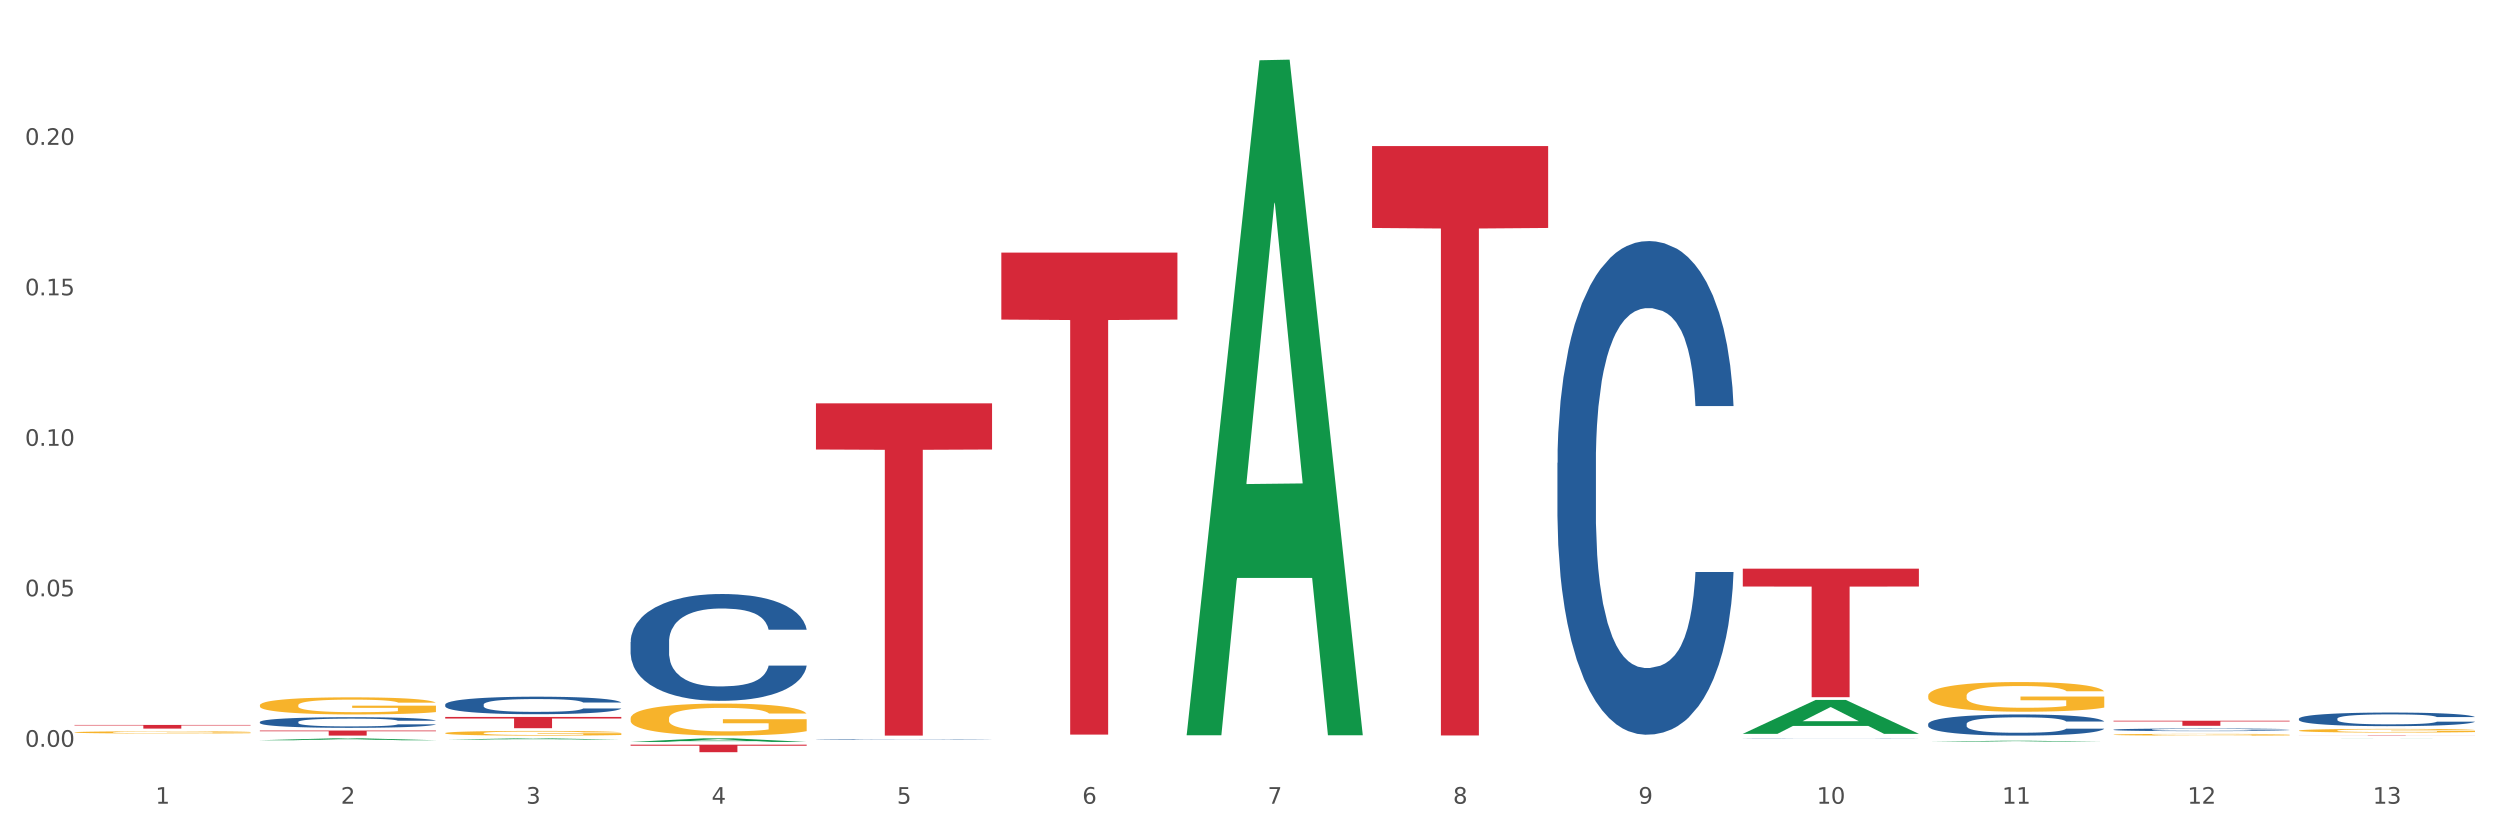 <?xml version="1.0" encoding="utf-8" standalone="no"?>
<!DOCTYPE svg PUBLIC "-//W3C//DTD SVG 1.1//EN"
  "http://www.w3.org/Graphics/SVG/1.1/DTD/svg11.dtd">
<svg xmlns:xlink="http://www.w3.org/1999/xlink" width="1080pt" height="360pt" viewBox="0 0 1080 360" xmlns="http://www.w3.org/2000/svg" version="1.1">
 <rect x="0" y="0" width="1080" height="360" fill="#333333" stroke="none"/>
 <defs>
  <style type="text/css">*{stroke-linejoin: round; stroke-linecap: butt}</style>
 </defs>
 <g id="figure_1">
  <g id="patch_1">
   <path d="M 0 360 
L 1080 360 
L 1080 0 
L 0 0 
z
" style="fill: #ffffff; stroke: #ffffff; stroke-linejoin: miter"/>
  </g>
  <g id="axes_1">
   <g id="matplotlib.axis_1">
    <g id="xtick_1">
     <g id="text_1">
      <!-- 1 -->
      <g style="fill: #4d4d4d" transform="translate(67.159 347.204) scale(0.096 -0.096)">
       <defs>
        <path id="DejaVuSans-31" d="M 794 531 
L 1825 531 
L 1825 4091 
L 703 3866 
L 703 4441 
L 1819 4666 
L 2450 4666 
L 2450 531 
L 3481 531 
L 3481 0 
L 794 0 
L 794 531 
z
" transform="scale(0.016)"/>
       </defs>
       <use xlink:href="#DejaVuSans-31"/>
      </g>
     </g>
    </g>
    <g id="xtick_2">
     <g id="text_2">
      <!-- 2 -->
      <g style="fill: #4d4d4d" transform="translate(147.238 347.204) scale(0.096 -0.096)">
       <defs>
        <path id="DejaVuSans-32" d="M 1228 531 
L 3431 531 
L 3431 0 
L 469 0 
L 469 531 
Q 828 903 1448 1529 
Q 2069 2156 2228 2338 
Q 2531 2678 2651 2914 
Q 2772 3150 2772 3378 
Q 2772 3750 2511 3984 
Q 2250 4219 1831 4219 
Q 1534 4219 1204 4116 
Q 875 4013 500 3803 
L 500 4441 
Q 881 4594 1212 4672 
Q 1544 4750 1819 4750 
Q 2544 4750 2975 4387 
Q 3406 4025 3406 3419 
Q 3406 3131 3298 2873 
Q 3191 2616 2906 2266 
Q 2828 2175 2409 1742 
Q 1991 1309 1228 531 
z
" transform="scale(0.016)"/>
       </defs>
       <use xlink:href="#DejaVuSans-32"/>
      </g>
     </g>
    </g>
    <g id="xtick_3">
     <g id="text_3">
      <!-- 3 -->
      <g style="fill: #4d4d4d" transform="translate(227.317 347.204) scale(0.096 -0.096)">
       <defs>
        <path id="DejaVuSans-33" d="M 2597 2516 
Q 3050 2419 3304 2112 
Q 3559 1806 3559 1356 
Q 3559 666 3084 287 
Q 2609 -91 1734 -91 
Q 1441 -91 1130 -33 
Q 819 25 488 141 
L 488 750 
Q 750 597 1062 519 
Q 1375 441 1716 441 
Q 2309 441 2620 675 
Q 2931 909 2931 1356 
Q 2931 1769 2642 2001 
Q 2353 2234 1838 2234 
L 1294 2234 
L 1294 2753 
L 1863 2753 
Q 2328 2753 2575 2939 
Q 2822 3125 2822 3475 
Q 2822 3834 2567 4026 
Q 2313 4219 1838 4219 
Q 1578 4219 1281 4162 
Q 984 4106 628 3988 
L 628 4550 
Q 988 4650 1302 4700 
Q 1616 4750 1894 4750 
Q 2613 4750 3031 4423 
Q 3450 4097 3450 3541 
Q 3450 3153 3228 2886 
Q 3006 2619 2597 2516 
z
" transform="scale(0.016)"/>
       </defs>
       <use xlink:href="#DejaVuSans-33"/>
      </g>
     </g>
    </g>
    <g id="xtick_4">
     <g id="text_4">
      <!-- 4 -->
      <g style="fill: #4d4d4d" transform="translate(307.396 347.204) scale(0.096 -0.096)">
       <defs>
        <path id="DejaVuSans-34" d="M 2419 4116 
L 825 1625 
L 2419 1625 
L 2419 4116 
z
M 2253 4666 
L 3047 4666 
L 3047 1625 
L 3713 1625 
L 3713 1100 
L 3047 1100 
L 3047 0 
L 2419 0 
L 2419 1100 
L 313 1100 
L 313 1709 
L 2253 4666 
z
" transform="scale(0.016)"/>
       </defs>
       <use xlink:href="#DejaVuSans-34"/>
      </g>
     </g>
    </g>
    <g id="xtick_5">
     <g id="text_5">
      <!-- 5 -->
      <g style="fill: #4d4d4d" transform="translate(387.475 347.204) scale(0.096 -0.096)">
       <defs>
        <path id="DejaVuSans-35" d="M 691 4666 
L 3169 4666 
L 3169 4134 
L 1269 4134 
L 1269 2991 
Q 1406 3038 1543 3061 
Q 1681 3084 1819 3084 
Q 2600 3084 3056 2656 
Q 3513 2228 3513 1497 
Q 3513 744 3044 326 
Q 2575 -91 1722 -91 
Q 1428 -91 1123 -41 
Q 819 9 494 109 
L 494 744 
Q 775 591 1075 516 
Q 1375 441 1709 441 
Q 2250 441 2565 725 
Q 2881 1009 2881 1497 
Q 2881 1984 2565 2268 
Q 2250 2553 1709 2553 
Q 1456 2553 1204 2497 
Q 953 2441 691 2322 
L 691 4666 
z
" transform="scale(0.016)"/>
       </defs>
       <use xlink:href="#DejaVuSans-35"/>
      </g>
     </g>
    </g>
    <g id="xtick_6">
     <g id="text_6">
      <!-- 6 -->
      <g style="fill: #4d4d4d" transform="translate(467.554 347.204) scale(0.096 -0.096)">
       <defs>
        <path id="DejaVuSans-36" d="M 2113 2584 
Q 1688 2584 1439 2293 
Q 1191 2003 1191 1497 
Q 1191 994 1439 701 
Q 1688 409 2113 409 
Q 2538 409 2786 701 
Q 3034 994 3034 1497 
Q 3034 2003 2786 2293 
Q 2538 2584 2113 2584 
z
M 3366 4563 
L 3366 3988 
Q 3128 4100 2886 4159 
Q 2644 4219 2406 4219 
Q 1781 4219 1451 3797 
Q 1122 3375 1075 2522 
Q 1259 2794 1537 2939 
Q 1816 3084 2150 3084 
Q 2853 3084 3261 2657 
Q 3669 2231 3669 1497 
Q 3669 778 3244 343 
Q 2819 -91 2113 -91 
Q 1303 -91 875 529 
Q 447 1150 447 2328 
Q 447 3434 972 4092 
Q 1497 4750 2381 4750 
Q 2619 4750 2861 4703 
Q 3103 4656 3366 4563 
z
" transform="scale(0.016)"/>
       </defs>
       <use xlink:href="#DejaVuSans-36"/>
      </g>
     </g>
    </g>
    <g id="xtick_7">
     <g id="text_7">
      <!-- 7 -->
      <g style="fill: #4d4d4d" transform="translate(547.634 347.204) scale(0.096 -0.096)">
       <defs>
        <path id="DejaVuSans-37" d="M 525 4666 
L 3525 4666 
L 3525 4397 
L 1831 0 
L 1172 0 
L 2766 4134 
L 525 4134 
L 525 4666 
z
" transform="scale(0.016)"/>
       </defs>
       <use xlink:href="#DejaVuSans-37"/>
      </g>
     </g>
    </g>
    <g id="xtick_8">
     <g id="text_8">
      <!-- 8 -->
      <g style="fill: #4d4d4d" transform="translate(627.713 347.204) scale(0.096 -0.096)">
       <defs>
        <path id="DejaVuSans-38" d="M 2034 2216 
Q 1584 2216 1326 1975 
Q 1069 1734 1069 1313 
Q 1069 891 1326 650 
Q 1584 409 2034 409 
Q 2484 409 2743 651 
Q 3003 894 3003 1313 
Q 3003 1734 2745 1975 
Q 2488 2216 2034 2216 
z
M 1403 2484 
Q 997 2584 770 2862 
Q 544 3141 544 3541 
Q 544 4100 942 4425 
Q 1341 4750 2034 4750 
Q 2731 4750 3128 4425 
Q 3525 4100 3525 3541 
Q 3525 3141 3298 2862 
Q 3072 2584 2669 2484 
Q 3125 2378 3379 2068 
Q 3634 1759 3634 1313 
Q 3634 634 3220 271 
Q 2806 -91 2034 -91 
Q 1263 -91 848 271 
Q 434 634 434 1313 
Q 434 1759 690 2068 
Q 947 2378 1403 2484 
z
M 1172 3481 
Q 1172 3119 1398 2916 
Q 1625 2713 2034 2713 
Q 2441 2713 2670 2916 
Q 2900 3119 2900 3481 
Q 2900 3844 2670 4047 
Q 2441 4250 2034 4250 
Q 1625 4250 1398 4047 
Q 1172 3844 1172 3481 
z
" transform="scale(0.016)"/>
       </defs>
       <use xlink:href="#DejaVuSans-38"/>
      </g>
     </g>
    </g>
    <g id="xtick_9">
     <g id="text_9">
      <!-- 9 -->
      <g style="fill: #4d4d4d" transform="translate(707.792 347.204) scale(0.096 -0.096)">
       <defs>
        <path id="DejaVuSans-39" d="M 703 97 
L 703 672 
Q 941 559 1184 500 
Q 1428 441 1663 441 
Q 2288 441 2617 861 
Q 2947 1281 2994 2138 
Q 2813 1869 2534 1725 
Q 2256 1581 1919 1581 
Q 1219 1581 811 2004 
Q 403 2428 403 3163 
Q 403 3881 828 4315 
Q 1253 4750 1959 4750 
Q 2769 4750 3195 4129 
Q 3622 3509 3622 2328 
Q 3622 1225 3098 567 
Q 2575 -91 1691 -91 
Q 1453 -91 1209 -44 
Q 966 3 703 97 
z
M 1959 2075 
Q 2384 2075 2632 2365 
Q 2881 2656 2881 3163 
Q 2881 3666 2632 3958 
Q 2384 4250 1959 4250 
Q 1534 4250 1286 3958 
Q 1038 3666 1038 3163 
Q 1038 2656 1286 2365 
Q 1534 2075 1959 2075 
z
" transform="scale(0.016)"/>
       </defs>
       <use xlink:href="#DejaVuSans-39"/>
      </g>
     </g>
    </g>
    <g id="xtick_10">
     <g id="text_10">
      <!-- 10 -->
      <g style="fill: #4d4d4d" transform="translate(784.817 347.204) scale(0.096 -0.096)">
       <defs>
        <path id="DejaVuSans-30" d="M 2034 4250 
Q 1547 4250 1301 3770 
Q 1056 3291 1056 2328 
Q 1056 1369 1301 889 
Q 1547 409 2034 409 
Q 2525 409 2770 889 
Q 3016 1369 3016 2328 
Q 3016 3291 2770 3770 
Q 2525 4250 2034 4250 
z
M 2034 4750 
Q 2819 4750 3233 4129 
Q 3647 3509 3647 2328 
Q 3647 1150 3233 529 
Q 2819 -91 2034 -91 
Q 1250 -91 836 529 
Q 422 1150 422 2328 
Q 422 3509 836 4129 
Q 1250 4750 2034 4750 
z
" transform="scale(0.016)"/>
       </defs>
       <use xlink:href="#DejaVuSans-31"/>
       <use xlink:href="#DejaVuSans-30" transform="translate(63.623 0)"/>
      </g>
     </g>
    </g>
    <g id="xtick_11">
     <g id="text_11">
      <!-- 11 -->
      <g style="fill: #4d4d4d" transform="translate(864.896 347.204) scale(0.096 -0.096)">
       <use xlink:href="#DejaVuSans-31"/>
       <use xlink:href="#DejaVuSans-31" transform="translate(63.623 0)"/>
      </g>
     </g>
    </g>
    <g id="xtick_12">
     <g id="text_12">
      <!-- 12 -->
      <g style="fill: #4d4d4d" transform="translate(944.975 347.204) scale(0.096 -0.096)">
       <use xlink:href="#DejaVuSans-31"/>
       <use xlink:href="#DejaVuSans-32" transform="translate(63.623 0)"/>
      </g>
     </g>
    </g>
    <g id="xtick_13">
     <g id="text_13">
      <!-- 13 -->
      <g style="fill: #4d4d4d" transform="translate(1025.054 347.204) scale(0.096 -0.096)">
       <use xlink:href="#DejaVuSans-31"/>
       <use xlink:href="#DejaVuSans-33" transform="translate(63.623 0)"/>
      </g>
     </g>
    </g>
    <g id="xtick_14"/>
    <g id="xtick_15"/>
    <g id="xtick_16"/>
    <g id="xtick_17"/>
    <g id="xtick_18"/>
    <g id="xtick_19"/>
    <g id="xtick_20"/>
    <g id="xtick_21"/>
    <g id="xtick_22"/>
    <g id="xtick_23"/>
    <g id="xtick_24"/>
    <g id="xtick_25"/>
   </g>
   <g id="matplotlib.axis_2">
    <g id="ytick_1">
     <g id="text_14">
      <!-- 0.00 -->
      <g style="fill: #4d4d4d" transform="translate(10.8 322.612) scale(0.096 -0.096)">
       <defs>
        <path id="DejaVuSans-2e" d="M 684 794 
L 1344 794 
L 1344 0 
L 684 0 
L 684 794 
z
" transform="scale(0.016)"/>
       </defs>
       <use xlink:href="#DejaVuSans-30"/>
       <use xlink:href="#DejaVuSans-2e" transform="translate(63.623 0)"/>
       <use xlink:href="#DejaVuSans-30" transform="translate(95.41 0)"/>
       <use xlink:href="#DejaVuSans-30" transform="translate(159.033 0)"/>
      </g>
     </g>
    </g>
    <g id="ytick_2">
     <g id="text_15">
      <!-- 0.05 -->
      <g style="fill: #4d4d4d" transform="translate(10.8 257.603) scale(0.096 -0.096)">
       <use xlink:href="#DejaVuSans-30"/>
       <use xlink:href="#DejaVuSans-2e" transform="translate(63.623 0)"/>
       <use xlink:href="#DejaVuSans-30" transform="translate(95.41 0)"/>
       <use xlink:href="#DejaVuSans-35" transform="translate(159.033 0)"/>
      </g>
     </g>
    </g>
    <g id="ytick_3">
     <g id="text_16">
      <!-- 0.10 -->
      <g style="fill: #4d4d4d" transform="translate(10.8 192.593) scale(0.096 -0.096)">
       <use xlink:href="#DejaVuSans-30"/>
       <use xlink:href="#DejaVuSans-2e" transform="translate(63.623 0)"/>
       <use xlink:href="#DejaVuSans-31" transform="translate(95.41 0)"/>
       <use xlink:href="#DejaVuSans-30" transform="translate(159.033 0)"/>
      </g>
     </g>
    </g>
    <g id="ytick_4">
     <g id="text_17">
      <!-- 0.15 -->
      <g style="fill: #4d4d4d" transform="translate(10.8 127.584) scale(0.096 -0.096)">
       <use xlink:href="#DejaVuSans-30"/>
       <use xlink:href="#DejaVuSans-2e" transform="translate(63.623 0)"/>
       <use xlink:href="#DejaVuSans-31" transform="translate(95.41 0)"/>
       <use xlink:href="#DejaVuSans-35" transform="translate(159.033 0)"/>
      </g>
     </g>
    </g>
    <g id="ytick_5">
     <g id="text_18">
      <!-- 0.20 -->
      <g style="fill: #4d4d4d" transform="translate(10.8 62.574) scale(0.096 -0.096)">
       <use xlink:href="#DejaVuSans-30"/>
       <use xlink:href="#DejaVuSans-2e" transform="translate(63.623 0)"/>
       <use xlink:href="#DejaVuSans-32" transform="translate(95.41 0)"/>
       <use xlink:href="#DejaVuSans-30" transform="translate(159.033 0)"/>
      </g>
     </g>
    </g>
    <g id="ytick_6"/>
    <g id="ytick_7"/>
    <g id="ytick_8"/>
    <g id="ytick_9"/>
    <g id="ytick_10"/>
   </g>
   <g id="PolyCollection_1">
    <path d="M 752.887 316.992 
L 752.966 316.979 
L 784.337 302.379 
L 797.356 302.365 
L 828.963 317.02 
L 813.904 317.02 
L 807.081 313.607 
L 774.69 313.607 
L 774.455 313.662 
L 767.867 317.02 
L 752.887 317.02 
L 752.887 316.992 
L 778.769 311.571 
L 803.003 311.557 
L 791.003 305.489 
L 790.847 305.461 
L 790.69 305.503 
L 778.69 311.557 
L 778.769 311.571 
L 752.887 316.992 
z
" clip-path="url(#p49525343bc)" style="fill: #109648"/>
    <path d="M 832.967 320.439 
L 833.045 320.438 
L 864.416 320.006 
L 877.435 320.005 
L 909.042 320.44 
L 893.984 320.44 
L 887.16 320.338 
L 854.769 320.338 
L 854.534 320.34 
L 847.946 320.44 
L 832.967 320.44 
L 832.967 320.439 
L 858.848 320.278 
L 883.082 320.278 
L 871.083 320.098 
L 870.926 320.097 
L 870.769 320.098 
L 858.769 320.278 
L 858.848 320.278 
L 832.967 320.439 
z
" clip-path="url(#p49525343bc)" style="fill: #109648"/>
    <path d="M 993.125 318.988 
L 993.203 318.988 
L 1024.574 318.965 
L 1037.594 318.965 
L 1069.2 318.988 
L 1054.142 318.988 
L 1047.319 318.982 
L 1014.928 318.982 
L 1014.693 318.982 
L 1008.105 318.988 
L 993.125 318.988 
L 993.125 318.988 
L 1019.006 318.979 
L 1043.24 318.979 
L 1031.241 318.97 
L 1031.084 318.97 
L 1030.927 318.97 
L 1018.928 318.979 
L 1019.006 318.979 
L 993.125 318.988 
z
" clip-path="url(#p49525343bc)" style="fill: #109648"/>
    <path d="M 112.254 304.668 
L 112.344 304.661 
L 112.344 304.417 
L 112.524 304.208 
L 113.422 303.701 
L 114.769 303.281 
L 115.757 303.058 
L 116.745 302.876 
L 117.913 302.693 
L 119.35 302.504 
L 121.954 302.226 
L 123.571 302.084 
L 125.547 301.936 
L 129.14 301.719 
L 131.744 301.597 
L 134.439 301.496 
L 138.84 301.374 
L 141.714 301.32 
L 144.768 301.28 
L 148.45 301.253 
L 151.235 301.246 
L 157.342 301.266 
L 162.552 301.327 
L 165.067 301.374 
L 168.3 301.455 
L 170.007 301.51 
L 172.791 301.618 
L 175.665 301.76 
L 177.641 301.881 
L 180.605 302.111 
L 182.85 302.341 
L 184.916 302.625 
L 185.994 302.821 
L 186.802 303.004 
L 187.521 303.214 
L 188.24 303.545 
L 172.072 303.545 
L 171.444 303.308 
L 170.456 303.085 
L 169.019 302.869 
L 167.761 302.734 
L 165.606 302.565 
L 163.63 302.456 
L 161.564 302.375 
L 159.049 302.308 
L 157.073 302.274 
L 154.289 302.247 
L 148.81 302.253 
L 145.127 302.308 
L 142.612 302.375 
L 140.996 302.436 
L 139.559 302.504 
L 137.942 302.598 
L 136.056 302.74 
L 134.708 302.869 
L 133.361 303.031 
L 132.283 303.193 
L 131.295 303.383 
L 130.487 303.586 
L 129.858 303.795 
L 129.319 304.052 
L 128.87 304.478 
L 128.87 305.405 
L 129.05 305.614 
L 129.499 305.892 
L 130.038 306.101 
L 130.936 306.352 
L 131.744 306.521 
L 133.271 306.764 
L 134.978 306.967 
L 136.325 307.095 
L 137.672 307.204 
L 140.008 307.352 
L 142.612 307.474 
L 144.858 307.549 
L 147.912 307.616 
L 149.977 307.643 
L 151.774 307.657 
L 156.175 307.657 
L 159.318 307.636 
L 162.821 307.589 
L 165.516 307.528 
L 167.761 307.454 
L 170.276 307.332 
L 171.893 307.217 
L 171.893 305.804 
L 152.133 305.797 
L 152.133 304.857 
L 188.329 304.857 
L 188.329 307.616 
L 186.802 307.758 
L 185.096 307.887 
L 183.3 308.002 
L 180.605 308.144 
L 177.372 308.279 
L 174.497 308.374 
L 171.444 308.455 
L 167.851 308.529 
L 163.181 308.597 
L 160.306 308.624 
L 156.714 308.644 
L 152.492 308.651 
L 148.81 308.637 
L 145.217 308.604 
L 141.445 308.543 
L 137.762 308.455 
L 134.978 308.367 
L 132.194 308.259 
L 129.23 308.117 
L 126.894 307.981 
L 125.098 307.86 
L 123.122 307.704 
L 120.966 307.501 
L 119.35 307.319 
L 117.913 307.129 
L 116.386 306.886 
L 115.308 306.676 
L 114.23 306.412 
L 113.601 306.216 
L 112.883 305.912 
L 112.344 305.486 
L 112.254 304.668 
z
" clip-path="url(#p49525343bc)" style="fill: #f7b32b"/>
    <path d="M 192.333 316.7 
L 192.423 316.698 
L 192.423 316.631 
L 192.603 316.574 
L 193.501 316.435 
L 194.848 316.32 
L 195.836 316.259 
L 196.824 316.209 
L 197.992 316.159 
L 199.429 316.107 
L 202.034 316.031 
L 203.65 315.992 
L 205.626 315.951 
L 209.219 315.892 
L 211.824 315.858 
L 214.518 315.83 
L 218.919 315.797 
L 221.793 315.782 
L 224.847 315.771 
L 228.53 315.764 
L 231.314 315.762 
L 237.422 315.767 
L 242.631 315.784 
L 245.146 315.797 
L 248.379 315.819 
L 250.086 315.834 
L 252.87 315.864 
L 255.744 315.903 
L 257.72 315.936 
L 260.684 315.999 
L 262.93 316.062 
L 264.995 316.14 
L 266.073 316.194 
L 266.882 316.244 
L 267.6 316.301 
L 268.319 316.392 
L 252.152 316.392 
L 251.523 316.327 
L 250.535 316.266 
L 249.098 316.207 
L 247.84 316.17 
L 245.685 316.123 
L 243.709 316.094 
L 241.643 316.071 
L 239.128 316.053 
L 237.152 316.044 
L 234.368 316.036 
L 228.889 316.038 
L 225.206 316.053 
L 222.692 316.071 
L 221.075 316.088 
L 219.638 316.107 
L 218.021 316.133 
L 216.135 316.172 
L 214.788 316.207 
L 213.44 316.251 
L 212.363 316.296 
L 211.375 316.348 
L 210.566 316.403 
L 209.937 316.461 
L 209.399 316.531 
L 208.949 316.648 
L 208.949 316.902 
L 209.129 316.96 
L 209.578 317.036 
L 210.117 317.093 
L 211.015 317.162 
L 211.824 317.208 
L 213.351 317.275 
L 215.057 317.33 
L 216.404 317.366 
L 217.752 317.395 
L 220.087 317.436 
L 222.692 317.469 
L 224.937 317.49 
L 227.991 317.508 
L 230.057 317.516 
L 231.853 317.52 
L 236.254 317.52 
L 239.398 317.514 
L 242.9 317.501 
L 245.595 317.484 
L 247.84 317.464 
L 250.355 317.431 
L 251.972 317.399 
L 251.972 317.011 
L 232.212 317.01 
L 232.212 316.752 
L 268.408 316.752 
L 268.408 317.508 
L 266.882 317.547 
L 265.175 317.583 
L 263.379 317.614 
L 260.684 317.653 
L 257.451 317.69 
L 254.577 317.716 
L 251.523 317.738 
L 247.93 317.759 
L 243.26 317.777 
L 240.386 317.785 
L 236.793 317.79 
L 232.571 317.792 
L 228.889 317.788 
L 225.296 317.779 
L 221.524 317.762 
L 217.841 317.738 
L 215.057 317.714 
L 212.273 317.685 
L 209.309 317.646 
L 206.974 317.609 
L 205.177 317.575 
L 203.201 317.532 
L 201.046 317.477 
L 199.429 317.427 
L 197.992 317.375 
L 196.465 317.308 
L 195.387 317.251 
L 194.309 317.178 
L 193.681 317.125 
L 192.962 317.041 
L 192.423 316.924 
L 192.333 316.7 
z
" clip-path="url(#p49525343bc)" style="fill: #f7b32b"/>
    <path d="M 32.175 313.177 
L 108.25 313.177 
L 108.25 313.396 
L 78.325 313.397 
L 78.325 314.748 
L 61.92 314.748 
L 61.92 313.397 
L 32.175 313.396 
L 32.175 313.179 
L 32.175 313.177 
z
" clip-path="url(#p49525343bc)" style="fill: #d62839"/>
    <path d="M 192.333 309.721 
L 268.408 309.721 
L 268.408 310.398 
L 238.483 310.402 
L 238.483 314.589 
L 222.078 314.589 
L 222.078 310.402 
L 192.333 310.398 
L 192.333 309.726 
L 192.333 309.721 
z
" clip-path="url(#p49525343bc)" style="fill: #d62839"/>
    <path d="M 993.125 317.639 
L 1069.2 317.639 
L 1069.2 317.66 
L 1039.275 317.661 
L 1039.275 317.792 
L 1022.87 317.792 
L 1022.87 317.661 
L 993.125 317.66 
L 993.125 317.639 
L 993.125 317.639 
z
" clip-path="url(#p49525343bc)" style="fill: #d62839"/>
    <path d="M 913.046 311.361 
L 989.121 311.361 
L 989.121 311.663 
L 959.196 311.665 
L 959.196 313.538 
L 942.791 313.538 
L 942.791 311.665 
L 913.046 311.663 
L 913.046 311.363 
L 913.046 311.361 
z
" clip-path="url(#p49525343bc)" style="fill: #d62839"/>
    <path d="M 592.729 63.088 
L 668.804 63.088 
L 668.804 98.475 
L 638.879 98.714 
L 638.879 317.73 
L 622.474 317.73 
L 622.474 98.714 
L 592.729 98.475 
L 592.729 63.327 
L 592.729 63.088 
z
" clip-path="url(#p49525343bc)" style="fill: #d62839"/>
    <path d="M 432.571 109.127 
L 508.646 109.127 
L 508.646 138.061 
L 478.721 138.257 
L 478.721 317.336 
L 462.316 317.336 
L 462.316 138.257 
L 432.571 138.061 
L 432.571 109.323 
L 432.571 109.127 
z
" clip-path="url(#p49525343bc)" style="fill: #d62839"/>
    <path d="M 352.492 174.236 
L 428.567 174.236 
L 428.567 194.186 
L 398.641 194.32 
L 398.641 317.792 
L 382.237 317.792 
L 382.237 194.32 
L 352.492 194.186 
L 352.492 174.371 
L 352.492 174.236 
z
" clip-path="url(#p49525343bc)" style="fill: #d62839"/>
    <path d="M 752.887 245.655 
L 828.963 245.655 
L 828.963 253.373 
L 799.037 253.425 
L 799.037 301.192 
L 782.632 301.192 
L 782.632 253.425 
L 752.887 253.373 
L 752.887 245.707 
L 752.887 245.655 
z
" clip-path="url(#p49525343bc)" style="fill: #d62839"/>
    <path d="M 272.412 321.694 
L 348.488 321.694 
L 348.488 322.146 
L 318.562 322.149 
L 318.562 324.95 
L 302.157 324.95 
L 302.157 322.149 
L 272.412 322.146 
L 272.412 321.697 
L 272.412 321.694 
z
" clip-path="url(#p49525343bc)" style="fill: #d62839"/>
    <path d="M 112.254 315.599 
L 188.329 315.599 
L 188.329 315.904 
L 158.404 315.906 
L 158.404 317.792 
L 141.999 317.792 
L 141.999 315.906 
L 112.254 315.904 
L 112.254 315.601 
L 112.254 315.599 
z
" clip-path="url(#p49525343bc)" style="fill: #d62839"/>
    <path d="M 112.254 311.892 
L 112.344 311.888 
L 112.344 311.77 
L 112.614 311.61 
L 113.603 311.316 
L 114.862 311.093 
L 117.02 310.832 
L 118.189 310.723 
L 119.718 310.601 
L 122.865 310.404 
L 126.462 310.236 
L 128.98 310.143 
L 130.868 310.084 
L 135.095 309.979 
L 137.523 309.933 
L 140.04 309.895 
L 142.199 309.87 
L 145.796 309.84 
L 148.673 309.828 
L 152 309.824 
L 154.788 309.828 
L 158.475 309.845 
L 163.87 309.895 
L 165.938 309.925 
L 168.726 309.975 
L 171.604 310.042 
L 173.942 310.11 
L 176.639 310.206 
L 179.427 310.332 
L 182.125 310.492 
L 184.013 310.639 
L 185.542 310.795 
L 186.891 310.984 
L 187.88 311.19 
L 188.329 311.362 
L 171.873 311.362 
L 171.424 311.207 
L 170.525 311.038 
L 169.625 310.925 
L 168.636 310.832 
L 167.107 310.727 
L 165.759 310.66 
L 163.51 310.58 
L 161.442 310.53 
L 159.734 310.5 
L 157.665 310.475 
L 153.259 310.45 
L 150.112 310.45 
L 148.134 310.458 
L 145.706 310.479 
L 143.637 310.509 
L 141.209 310.559 
L 139.321 310.614 
L 137.433 310.685 
L 136.354 310.736 
L 134.735 310.828 
L 133.656 310.904 
L 132.217 311.034 
L 131.408 311.127 
L 129.969 311.366 
L 129.34 311.543 
L 129.07 311.665 
L 128.89 311.799 
L 128.89 312.455 
L 129.43 312.749 
L 129.879 312.875 
L 130.599 313.018 
L 131.947 313.203 
L 133.926 313.384 
L 135.994 313.514 
L 137.702 313.594 
L 139.321 313.653 
L 140.94 313.699 
L 142.918 313.741 
L 144.537 313.766 
L 146.965 313.792 
L 149.842 313.804 
L 152.09 313.804 
L 156.676 313.783 
L 158.745 313.762 
L 160.723 313.733 
L 162.881 313.687 
L 164.59 313.636 
L 165.579 313.598 
L 167.197 313.518 
L 168.456 313.434 
L 169.535 313.338 
L 170.255 313.254 
L 171.064 313.128 
L 171.694 312.985 
L 171.873 312.909 
L 188.329 312.909 
L 187.97 313.06 
L 187.34 313.207 
L 186.081 313.405 
L 185.092 313.518 
L 183.563 313.657 
L 181.945 313.775 
L 179.697 313.905 
L 177.628 314.002 
L 175.47 314.086 
L 173.132 314.162 
L 168.906 314.267 
L 167.377 314.296 
L 164.14 314.346 
L 161.622 314.376 
L 157.935 314.405 
L 154.158 314.422 
L 150.202 314.426 
L 146.695 314.418 
L 142.828 314.393 
L 140.4 314.368 
L 137.702 314.33 
L 134.555 314.271 
L 131.588 314.199 
L 128.8 314.115 
L 126.192 314.019 
L 123.764 313.909 
L 120.617 313.729 
L 118.279 313.552 
L 116.57 313.388 
L 115.401 313.249 
L 114.232 313.073 
L 113.603 312.951 
L 112.614 312.657 
L 112.254 312.384 
L 112.254 311.892 
z
" clip-path="url(#p49525343bc)" style="fill: #255c99"/>
    <path d="M 832.967 312.753 
L 833.056 312.745 
L 833.056 312.511 
L 833.326 312.193 
L 834.315 311.609 
L 835.574 311.166 
L 837.732 310.648 
L 838.901 310.43 
L 840.43 310.188 
L 843.577 309.795 
L 847.174 309.461 
L 849.692 309.277 
L 851.581 309.16 
L 855.807 308.951 
L 858.235 308.859 
L 860.753 308.784 
L 862.911 308.734 
L 866.508 308.676 
L 869.385 308.651 
L 872.713 308.642 
L 875.5 308.651 
L 879.187 308.684 
L 884.583 308.784 
L 886.651 308.843 
L 889.438 308.943 
L 892.316 309.077 
L 894.654 309.21 
L 897.352 309.403 
L 900.139 309.653 
L 902.837 309.971 
L 904.725 310.263 
L 906.254 310.572 
L 907.603 310.948 
L 908.592 311.358 
L 909.042 311.7 
L 892.586 311.7 
L 892.136 311.391 
L 891.237 311.057 
L 890.338 310.831 
L 889.348 310.648 
L 887.82 310.439 
L 886.471 310.305 
L 884.223 310.146 
L 882.155 310.046 
L 880.446 309.987 
L 878.378 309.937 
L 873.972 309.887 
L 870.824 309.887 
L 868.846 309.904 
L 866.418 309.946 
L 864.35 310.004 
L 861.922 310.104 
L 860.033 310.213 
L 858.145 310.355 
L 857.066 310.455 
L 855.447 310.639 
L 854.368 310.79 
L 852.929 311.049 
L 852.12 311.233 
L 850.681 311.709 
L 850.052 312.06 
L 849.782 312.302 
L 849.602 312.57 
L 849.602 313.873 
L 850.142 314.458 
L 850.591 314.709 
L 851.311 314.993 
L 852.66 315.36 
L 854.638 315.72 
L 856.706 315.979 
L 858.415 316.138 
L 860.033 316.255 
L 861.652 316.346 
L 863.63 316.43 
L 865.249 316.48 
L 867.677 316.53 
L 870.554 316.555 
L 872.803 316.555 
L 877.389 316.514 
L 879.457 316.472 
L 881.435 316.413 
L 883.593 316.321 
L 885.302 316.221 
L 886.291 316.146 
L 887.91 315.987 
L 889.169 315.82 
L 890.248 315.628 
L 890.967 315.461 
L 891.776 315.21 
L 892.406 314.926 
L 892.586 314.776 
L 909.042 314.776 
L 908.682 315.076 
L 908.053 315.369 
L 906.794 315.762 
L 905.804 315.987 
L 904.276 316.263 
L 902.657 316.497 
L 900.409 316.756 
L 898.341 316.948 
L 896.183 317.115 
L 893.845 317.266 
L 889.618 317.475 
L 888.09 317.533 
L 884.852 317.633 
L 882.334 317.692 
L 878.648 317.75 
L 874.871 317.784 
L 870.914 317.792 
L 867.407 317.775 
L 863.54 317.725 
L 861.113 317.675 
L 858.415 317.6 
L 855.268 317.483 
L 852.3 317.341 
L 849.512 317.174 
L 846.905 316.982 
L 844.477 316.764 
L 841.329 316.405 
L 838.991 316.054 
L 837.283 315.728 
L 836.114 315.452 
L 834.945 315.101 
L 834.315 314.859 
L 833.326 314.274 
L 832.967 313.731 
L 832.967 312.753 
z
" clip-path="url(#p49525343bc)" style="fill: #255c99"/>
    <path d="M 913.046 315.225 
L 913.136 315.223 
L 913.136 315.194 
L 913.405 315.155 
L 914.395 315.081 
L 915.653 315.026 
L 917.812 314.961 
L 918.981 314.934 
L 920.509 314.904 
L 923.657 314.855 
L 927.254 314.813 
L 929.771 314.79 
L 931.66 314.776 
L 935.886 314.749 
L 938.314 314.738 
L 940.832 314.729 
L 942.99 314.722 
L 946.587 314.715 
L 949.465 314.712 
L 952.792 314.711 
L 955.579 314.712 
L 959.266 314.716 
L 964.662 314.729 
L 966.73 314.736 
L 969.518 314.748 
L 972.395 314.765 
L 974.733 314.782 
L 977.431 314.806 
L 980.218 314.837 
L 982.916 314.877 
L 984.805 314.913 
L 986.333 314.952 
L 987.682 314.999 
L 988.671 315.05 
L 989.121 315.093 
L 972.665 315.093 
L 972.215 315.054 
L 971.316 315.013 
L 970.417 314.984 
L 969.428 314.961 
L 967.899 314.935 
L 966.55 314.919 
L 964.302 314.899 
L 962.234 314.886 
L 960.525 314.879 
L 958.457 314.873 
L 954.051 314.866 
L 950.903 314.866 
L 948.925 314.869 
L 946.497 314.874 
L 944.429 314.881 
L 942.001 314.894 
L 940.113 314.907 
L 938.224 314.925 
L 937.145 314.937 
L 935.527 314.96 
L 934.447 314.979 
L 933.009 315.012 
L 932.199 315.035 
L 930.761 315.094 
L 930.131 315.138 
L 929.861 315.168 
L 929.681 315.202 
L 929.681 315.364 
L 930.221 315.438 
L 930.671 315.469 
L 931.39 315.504 
L 932.739 315.55 
L 934.717 315.595 
L 936.785 315.628 
L 938.494 315.647 
L 940.113 315.662 
L 941.731 315.673 
L 943.71 315.684 
L 945.328 315.69 
L 947.756 315.696 
L 950.634 315.7 
L 952.882 315.7 
L 957.468 315.694 
L 959.536 315.689 
L 961.514 315.682 
L 963.673 315.67 
L 965.381 315.658 
L 966.37 315.648 
L 967.989 315.629 
L 969.248 315.608 
L 970.327 315.584 
L 971.046 315.563 
L 971.856 315.531 
L 972.485 315.496 
L 972.665 315.477 
L 989.121 315.477 
L 988.761 315.515 
L 988.132 315.551 
L 986.873 315.6 
L 985.884 315.629 
L 984.355 315.663 
L 982.736 315.692 
L 980.488 315.725 
L 978.42 315.749 
L 976.262 315.769 
L 973.924 315.788 
L 969.697 315.814 
L 968.169 315.822 
L 964.931 315.834 
L 962.414 315.842 
L 958.727 315.849 
L 954.95 315.853 
L 950.993 315.854 
L 947.486 315.852 
L 943.62 315.846 
L 941.192 315.839 
L 938.494 315.83 
L 935.347 315.815 
L 932.379 315.798 
L 929.592 315.777 
L 926.984 315.753 
L 924.556 315.726 
L 921.409 315.681 
L 919.071 315.637 
L 917.362 315.596 
L 916.193 315.562 
L 915.024 315.518 
L 914.395 315.488 
L 913.405 315.415 
L 913.046 315.347 
L 913.046 315.225 
z
" clip-path="url(#p49525343bc)" style="fill: #255c99"/>
    <path d="M 672.808 199.961 
L 672.898 199.766 
L 672.898 194.313 
L 673.168 186.912 
L 674.157 173.278 
L 675.416 162.955 
L 677.574 150.879 
L 678.743 145.815 
L 680.272 140.167 
L 683.419 131.013 
L 687.016 123.222 
L 689.534 118.937 
L 691.422 116.21 
L 695.649 111.341 
L 698.077 109.198 
L 700.595 107.445 
L 702.753 106.277 
L 706.35 104.913 
L 709.227 104.329 
L 712.554 104.134 
L 715.342 104.329 
L 719.029 105.108 
L 724.424 107.445 
L 726.492 108.809 
L 729.28 111.146 
L 732.158 114.262 
L 734.496 117.379 
L 737.193 121.858 
L 739.981 127.701 
L 742.679 135.103 
L 744.567 141.92 
L 746.096 149.126 
L 747.445 157.891 
L 748.434 167.435 
L 748.883 175.42 
L 732.427 175.42 
L 731.978 168.214 
L 731.079 160.423 
L 730.179 155.164 
L 729.19 150.879 
L 727.661 146.01 
L 726.313 142.894 
L 724.065 139.193 
L 721.996 136.856 
L 720.288 135.492 
L 718.22 134.324 
L 713.813 133.155 
L 710.666 133.155 
L 708.688 133.545 
L 706.26 134.518 
L 704.191 135.882 
L 701.764 138.219 
L 699.875 140.751 
L 697.987 144.062 
L 696.908 146.399 
L 695.289 150.684 
L 694.21 154.19 
L 692.771 160.228 
L 691.962 164.513 
L 690.523 175.615 
L 689.894 183.795 
L 689.624 189.444 
L 689.444 195.676 
L 689.444 226.06 
L 689.984 239.694 
L 690.433 245.537 
L 691.153 252.159 
L 692.501 260.729 
L 694.48 269.104 
L 696.548 275.142 
L 698.257 278.843 
L 699.875 281.57 
L 701.494 283.712 
L 703.472 285.66 
L 705.091 286.828 
L 707.519 287.997 
L 710.396 288.581 
L 712.644 288.581 
L 717.23 287.608 
L 719.299 286.634 
L 721.277 285.27 
L 723.435 283.128 
L 725.144 280.791 
L 726.133 279.038 
L 727.751 275.337 
L 729.01 271.442 
L 730.089 266.962 
L 730.809 263.067 
L 731.618 257.223 
L 732.248 250.601 
L 732.427 247.095 
L 748.883 247.095 
L 748.524 254.107 
L 747.894 260.924 
L 746.635 270.078 
L 745.646 275.337 
L 744.117 281.764 
L 742.499 287.218 
L 740.251 293.256 
L 738.183 297.736 
L 736.024 301.631 
L 733.686 305.137 
L 729.46 310.006 
L 727.931 311.369 
L 724.694 313.707 
L 722.176 315.07 
L 718.489 316.433 
L 714.713 317.213 
L 710.756 317.407 
L 707.249 317.018 
L 703.382 315.849 
L 700.954 314.681 
L 698.257 312.928 
L 695.109 310.201 
L 692.142 306.89 
L 689.354 302.994 
L 686.746 298.515 
L 684.318 293.451 
L 681.171 285.075 
L 678.833 276.895 
L 677.125 269.299 
L 675.956 262.872 
L 674.787 254.691 
L 674.157 249.043 
L 673.168 235.409 
L 672.808 222.749 
L 672.808 199.961 
z
" clip-path="url(#p49525343bc)" style="fill: #255c99"/>
    <path d="M 993.125 310.464 
L 993.215 310.459 
L 993.215 310.309 
L 993.485 310.104 
L 994.474 309.728 
L 995.733 309.443 
L 997.891 309.11 
L 999.06 308.97 
L 1000.588 308.815 
L 1003.736 308.562 
L 1007.333 308.347 
L 1009.851 308.229 
L 1011.739 308.153 
L 1015.965 308.019 
L 1018.393 307.96 
L 1020.911 307.912 
L 1023.069 307.879 
L 1026.666 307.842 
L 1029.544 307.826 
L 1032.871 307.82 
L 1035.659 307.826 
L 1039.345 307.847 
L 1044.741 307.912 
L 1046.809 307.949 
L 1049.597 308.014 
L 1052.474 308.1 
L 1054.812 308.186 
L 1057.51 308.309 
L 1060.298 308.471 
L 1062.995 308.675 
L 1064.884 308.863 
L 1066.412 309.062 
L 1067.761 309.304 
L 1068.75 309.567 
L 1069.2 309.787 
L 1052.744 309.787 
L 1052.294 309.588 
L 1051.395 309.373 
L 1050.496 309.228 
L 1049.507 309.11 
L 1047.978 308.976 
L 1046.629 308.89 
L 1044.381 308.788 
L 1042.313 308.723 
L 1040.604 308.686 
L 1038.536 308.653 
L 1034.13 308.621 
L 1030.983 308.621 
L 1029.004 308.632 
L 1026.576 308.659 
L 1024.508 308.696 
L 1022.08 308.761 
L 1020.192 308.831 
L 1018.303 308.922 
L 1017.224 308.986 
L 1015.606 309.105 
L 1014.527 309.201 
L 1013.088 309.368 
L 1012.278 309.486 
L 1010.84 309.793 
L 1010.21 310.018 
L 1009.94 310.174 
L 1009.761 310.346 
L 1009.761 311.185 
L 1010.3 311.561 
L 1010.75 311.722 
L 1011.469 311.905 
L 1012.818 312.141 
L 1014.796 312.372 
L 1016.865 312.539 
L 1018.573 312.641 
L 1020.192 312.716 
L 1021.81 312.775 
L 1023.789 312.829 
L 1025.407 312.861 
L 1027.835 312.893 
L 1030.713 312.91 
L 1032.961 312.91 
L 1037.547 312.883 
L 1039.615 312.856 
L 1041.594 312.818 
L 1043.752 312.759 
L 1045.46 312.695 
L 1046.449 312.646 
L 1048.068 312.544 
L 1049.327 312.437 
L 1050.406 312.313 
L 1051.125 312.206 
L 1051.935 312.044 
L 1052.564 311.862 
L 1052.744 311.765 
L 1069.2 311.765 
L 1068.84 311.958 
L 1068.211 312.146 
L 1066.952 312.399 
L 1065.963 312.544 
L 1064.434 312.722 
L 1062.815 312.872 
L 1060.567 313.039 
L 1058.499 313.162 
L 1056.341 313.27 
L 1054.003 313.366 
L 1049.777 313.501 
L 1048.248 313.538 
L 1045.011 313.603 
L 1042.493 313.641 
L 1038.806 313.678 
L 1035.029 313.7 
L 1031.072 313.705 
L 1027.565 313.694 
L 1023.699 313.662 
L 1021.271 313.63 
L 1018.573 313.581 
L 1015.426 313.506 
L 1012.458 313.415 
L 1009.671 313.307 
L 1007.063 313.184 
L 1004.635 313.044 
L 1001.488 312.813 
L 999.15 312.587 
L 997.441 312.378 
L 996.272 312.2 
L 995.103 311.975 
L 994.474 311.819 
L 993.485 311.442 
L 993.125 311.093 
L 993.125 310.464 
z
" clip-path="url(#p49525343bc)" style="fill: #255c99"/>
    <path d="M 192.333 304.373 
L 192.423 304.366 
L 192.423 304.173 
L 192.693 303.909 
L 193.682 303.425 
L 194.941 303.058 
L 197.099 302.629 
L 198.268 302.449 
L 199.797 302.248 
L 202.944 301.922 
L 206.541 301.645 
L 209.059 301.493 
L 210.947 301.396 
L 215.174 301.223 
L 217.602 301.147 
L 220.12 301.085 
L 222.278 301.043 
L 225.875 300.995 
L 228.752 300.974 
L 232.079 300.967 
L 234.867 300.974 
L 238.554 301.002 
L 243.949 301.085 
L 246.018 301.133 
L 248.805 301.216 
L 251.683 301.327 
L 254.021 301.438 
L 256.718 301.597 
L 259.506 301.805 
L 262.204 302.068 
L 264.092 302.31 
L 265.621 302.566 
L 266.97 302.878 
L 267.959 303.217 
L 268.408 303.501 
L 251.953 303.501 
L 251.503 303.245 
L 250.604 302.968 
L 249.704 302.781 
L 248.715 302.629 
L 247.187 302.455 
L 245.838 302.345 
L 243.59 302.213 
L 241.521 302.13 
L 239.813 302.082 
L 237.745 302.04 
L 233.338 301.999 
L 230.191 301.999 
L 228.213 302.012 
L 225.785 302.047 
L 223.717 302.095 
L 221.289 302.179 
L 219.4 302.269 
L 217.512 302.386 
L 216.433 302.469 
L 214.814 302.622 
L 213.735 302.746 
L 212.296 302.961 
L 211.487 303.113 
L 210.048 303.508 
L 209.419 303.799 
L 209.149 303.999 
L 208.969 304.221 
L 208.969 305.301 
L 209.509 305.786 
L 209.958 305.993 
L 210.678 306.229 
L 212.027 306.534 
L 214.005 306.831 
L 216.073 307.046 
L 217.782 307.177 
L 219.4 307.274 
L 221.019 307.351 
L 222.997 307.42 
L 224.616 307.461 
L 227.044 307.503 
L 229.921 307.524 
L 232.169 307.524 
L 236.755 307.489 
L 238.824 307.454 
L 240.802 307.406 
L 242.96 307.33 
L 244.669 307.247 
L 245.658 307.184 
L 247.276 307.053 
L 248.535 306.914 
L 249.615 306.755 
L 250.334 306.617 
L 251.143 306.409 
L 251.773 306.173 
L 251.953 306.049 
L 268.408 306.049 
L 268.049 306.298 
L 267.419 306.54 
L 266.16 306.866 
L 265.171 307.053 
L 263.643 307.281 
L 262.024 307.475 
L 259.776 307.69 
L 257.708 307.849 
L 255.549 307.987 
L 253.211 308.112 
L 248.985 308.285 
L 247.456 308.334 
L 244.219 308.417 
L 241.701 308.465 
L 238.014 308.514 
L 234.238 308.541 
L 230.281 308.548 
L 226.774 308.534 
L 222.907 308.493 
L 220.479 308.451 
L 217.782 308.389 
L 214.634 308.292 
L 211.667 308.174 
L 208.879 308.036 
L 206.271 307.877 
L 203.843 307.697 
L 200.696 307.399 
L 198.358 307.108 
L 196.65 306.838 
L 195.481 306.61 
L 194.312 306.319 
L 193.682 306.118 
L 192.693 305.633 
L 192.333 305.183 
L 192.333 304.373 
z
" clip-path="url(#p49525343bc)" style="fill: #255c99"/>
    <path d="M 272.412 277.348 
L 272.502 277.306 
L 272.502 276.126 
L 272.772 274.524 
L 273.761 271.573 
L 275.02 269.339 
L 277.178 266.726 
L 278.347 265.63 
L 279.876 264.407 
L 283.023 262.426 
L 286.62 260.74 
L 289.138 259.813 
L 291.027 259.222 
L 295.253 258.169 
L 297.681 257.705 
L 300.199 257.325 
L 302.357 257.073 
L 305.954 256.777 
L 308.831 256.651 
L 312.159 256.609 
L 314.946 256.651 
L 318.633 256.82 
L 324.028 257.325 
L 326.097 257.621 
L 328.884 258.126 
L 331.762 258.801 
L 334.1 259.475 
L 336.798 260.445 
L 339.585 261.709 
L 342.283 263.311 
L 344.171 264.787 
L 345.7 266.346 
L 347.049 268.243 
L 348.038 270.309 
L 348.488 272.037 
L 332.032 272.037 
L 331.582 270.477 
L 330.683 268.791 
L 329.784 267.653 
L 328.794 266.726 
L 327.266 265.672 
L 325.917 264.997 
L 323.669 264.197 
L 321.601 263.691 
L 319.892 263.396 
L 317.824 263.143 
L 313.418 262.89 
L 310.27 262.89 
L 308.292 262.974 
L 305.864 263.185 
L 303.796 263.48 
L 301.368 263.986 
L 299.479 264.534 
L 297.591 265.25 
L 296.512 265.756 
L 294.893 266.684 
L 293.814 267.442 
L 292.375 268.749 
L 291.566 269.676 
L 290.127 272.079 
L 289.498 273.85 
L 289.228 275.072 
L 289.048 276.421 
L 289.048 282.997 
L 289.588 285.948 
L 290.037 287.212 
L 290.757 288.646 
L 292.106 290.5 
L 294.084 292.313 
L 296.152 293.62 
L 297.861 294.421 
L 299.479 295.011 
L 301.098 295.474 
L 303.076 295.896 
L 304.695 296.149 
L 307.123 296.402 
L 310 296.528 
L 312.249 296.528 
L 316.835 296.317 
L 318.903 296.107 
L 320.881 295.812 
L 323.039 295.348 
L 324.748 294.842 
L 325.737 294.463 
L 327.356 293.662 
L 328.615 292.819 
L 329.694 291.849 
L 330.413 291.006 
L 331.222 289.742 
L 331.852 288.308 
L 332.032 287.55 
L 348.488 287.55 
L 348.128 289.067 
L 347.498 290.542 
L 346.24 292.524 
L 345.25 293.662 
L 343.722 295.053 
L 342.103 296.233 
L 339.855 297.54 
L 337.787 298.509 
L 335.629 299.353 
L 333.291 300.111 
L 329.064 301.165 
L 327.535 301.46 
L 324.298 301.966 
L 321.78 302.261 
L 318.094 302.556 
L 314.317 302.725 
L 310.36 302.767 
L 306.853 302.683 
L 302.986 302.43 
L 300.558 302.177 
L 297.861 301.797 
L 294.713 301.207 
L 291.746 300.491 
L 288.958 299.648 
L 286.351 298.678 
L 283.923 297.582 
L 280.775 295.769 
L 278.437 293.999 
L 276.729 292.355 
L 275.56 290.964 
L 274.391 289.194 
L 273.761 287.971 
L 272.772 285.02 
L 272.412 282.28 
L 272.412 277.348 
z
" clip-path="url(#p49525343bc)" style="fill: #255c99"/>
    <path d="M 352.492 319.457 
L 352.582 319.457 
L 352.582 319.45 
L 352.851 319.441 
L 353.84 319.425 
L 355.099 319.412 
L 357.258 319.398 
L 358.427 319.392 
L 359.955 319.385 
L 363.103 319.374 
L 366.699 319.364 
L 369.217 319.359 
L 371.106 319.356 
L 375.332 319.35 
L 377.76 319.347 
L 380.278 319.345 
L 382.436 319.344 
L 386.033 319.342 
L 388.911 319.342 
L 392.238 319.341 
L 395.025 319.342 
L 398.712 319.343 
L 404.108 319.345 
L 406.176 319.347 
L 408.963 319.35 
L 411.841 319.354 
L 414.179 319.357 
L 416.877 319.363 
L 419.664 319.37 
L 422.362 319.379 
L 424.25 319.387 
L 425.779 319.396 
L 427.128 319.406 
L 428.117 319.418 
L 428.567 319.428 
L 412.111 319.428 
L 411.661 319.419 
L 410.762 319.409 
L 409.863 319.403 
L 408.874 319.398 
L 407.345 319.392 
L 405.996 319.388 
L 403.748 319.384 
L 401.68 319.381 
L 399.971 319.379 
L 397.903 319.378 
L 393.497 319.376 
L 390.349 319.376 
L 388.371 319.377 
L 385.943 319.378 
L 383.875 319.38 
L 381.447 319.383 
L 379.559 319.386 
L 377.67 319.39 
L 376.591 319.392 
L 374.972 319.398 
L 373.893 319.402 
L 372.455 319.409 
L 371.645 319.414 
L 370.207 319.428 
L 369.577 319.438 
L 369.307 319.444 
L 369.127 319.452 
L 369.127 319.489 
L 369.667 319.505 
L 370.117 319.512 
L 370.836 319.52 
L 372.185 319.531 
L 374.163 319.541 
L 376.231 319.548 
L 377.94 319.553 
L 379.559 319.556 
L 381.177 319.558 
L 383.155 319.561 
L 384.774 319.562 
L 387.202 319.564 
L 390.08 319.564 
L 392.328 319.564 
L 396.914 319.563 
L 398.982 319.562 
L 400.96 319.56 
L 403.118 319.558 
L 404.827 319.555 
L 405.816 319.553 
L 407.435 319.548 
L 408.694 319.544 
L 409.773 319.538 
L 410.492 319.533 
L 411.302 319.526 
L 411.931 319.518 
L 412.111 319.514 
L 428.567 319.514 
L 428.207 319.523 
L 427.578 319.531 
L 426.319 319.542 
L 425.33 319.548 
L 423.801 319.556 
L 422.182 319.563 
L 419.934 319.57 
L 417.866 319.575 
L 415.708 319.58 
L 413.37 319.584 
L 409.143 319.59 
L 407.615 319.592 
L 404.377 319.595 
L 401.86 319.596 
L 398.173 319.598 
L 394.396 319.599 
L 390.439 319.599 
L 386.932 319.599 
L 383.066 319.597 
L 380.638 319.596 
L 377.94 319.594 
L 374.793 319.59 
L 371.825 319.586 
L 369.038 319.582 
L 366.43 319.576 
L 364.002 319.57 
L 360.854 319.56 
L 358.516 319.55 
L 356.808 319.541 
L 355.639 319.533 
L 354.47 319.523 
L 353.84 319.517 
L 352.851 319.5 
L 352.492 319.485 
L 352.492 319.457 
z
" clip-path="url(#p49525343bc)" style="fill: #255c99"/>
    <path d="M 752.887 319.021 
L 752.977 319.021 
L 752.977 319.018 
L 753.247 319.013 
L 754.236 319.005 
L 755.495 318.999 
L 757.653 318.992 
L 758.822 318.989 
L 760.351 318.986 
L 763.498 318.981 
L 767.095 318.976 
L 769.613 318.974 
L 771.501 318.972 
L 775.728 318.969 
L 778.156 318.968 
L 780.674 318.967 
L 782.832 318.966 
L 786.429 318.965 
L 789.306 318.965 
L 792.633 318.965 
L 795.421 318.965 
L 799.108 318.965 
L 804.503 318.967 
L 806.572 318.968 
L 809.359 318.969 
L 812.237 318.971 
L 814.575 318.973 
L 817.273 318.975 
L 820.06 318.979 
L 822.758 318.983 
L 824.646 318.987 
L 826.175 318.991 
L 827.524 318.996 
L 828.513 319.002 
L 828.963 319.007 
L 812.507 319.007 
L 812.057 319.002 
L 811.158 318.998 
L 810.258 318.995 
L 809.269 318.992 
L 807.741 318.989 
L 806.392 318.988 
L 804.144 318.985 
L 802.075 318.984 
L 800.367 318.983 
L 798.299 318.983 
L 793.892 318.982 
L 790.745 318.982 
L 788.767 318.982 
L 786.339 318.983 
L 784.271 318.983 
L 781.843 318.985 
L 779.954 318.986 
L 778.066 318.988 
L 776.987 318.99 
L 775.368 318.992 
L 774.289 318.994 
L 772.85 318.998 
L 772.041 319 
L 770.602 319.007 
L 769.973 319.012 
L 769.703 319.015 
L 769.523 319.018 
L 769.523 319.036 
L 770.063 319.044 
L 770.512 319.048 
L 771.232 319.052 
L 772.581 319.057 
L 774.559 319.061 
L 776.627 319.065 
L 778.336 319.067 
L 779.954 319.069 
L 781.573 319.07 
L 783.551 319.071 
L 785.17 319.072 
L 787.598 319.072 
L 790.475 319.073 
L 792.723 319.073 
L 797.31 319.072 
L 799.378 319.072 
L 801.356 319.071 
L 803.514 319.07 
L 805.223 319.068 
L 806.212 319.067 
L 807.831 319.065 
L 809.089 319.063 
L 810.169 319.06 
L 810.888 319.058 
L 811.697 319.054 
L 812.327 319.051 
L 812.507 319.049 
L 828.963 319.049 
L 828.603 319.053 
L 827.973 319.057 
L 826.714 319.062 
L 825.725 319.065 
L 824.197 319.069 
L 822.578 319.072 
L 820.33 319.076 
L 818.262 319.078 
L 816.104 319.08 
L 813.765 319.083 
L 809.539 319.085 
L 808.01 319.086 
L 804.773 319.088 
L 802.255 319.088 
L 798.568 319.089 
L 794.792 319.09 
L 790.835 319.09 
L 787.328 319.089 
L 783.461 319.089 
L 781.033 319.088 
L 778.336 319.087 
L 775.188 319.085 
L 772.221 319.084 
L 769.433 319.081 
L 766.825 319.079 
L 764.398 319.076 
L 761.25 319.071 
L 758.912 319.066 
L 757.204 319.062 
L 756.035 319.058 
L 754.866 319.053 
L 754.236 319.05 
L 753.247 319.042 
L 752.887 319.034 
L 752.887 319.021 
z
" clip-path="url(#p49525343bc)" style="fill: #255c99"/>
    <path d="M 272.412 310.341 
L 272.502 310.328 
L 272.502 309.873 
L 272.682 309.481 
L 273.58 308.532 
L 274.927 307.748 
L 275.915 307.33 
L 276.903 306.989 
L 278.071 306.647 
L 279.508 306.293 
L 282.113 305.774 
L 283.729 305.508 
L 285.705 305.23 
L 289.298 304.825 
L 291.903 304.598 
L 294.597 304.408 
L 298.998 304.18 
L 301.873 304.079 
L 304.926 304.003 
L 308.609 303.952 
L 311.393 303.94 
L 317.501 303.978 
L 322.71 304.092 
L 325.225 304.18 
L 328.458 304.332 
L 330.165 304.433 
L 332.949 304.636 
L 335.823 304.901 
L 337.799 305.129 
L 340.763 305.559 
L 343.009 305.989 
L 345.075 306.52 
L 346.152 306.887 
L 346.961 307.229 
L 347.679 307.621 
L 348.398 308.241 
L 332.231 308.241 
L 331.602 307.798 
L 330.614 307.381 
L 329.177 306.976 
L 327.919 306.723 
L 325.764 306.407 
L 323.788 306.204 
L 321.722 306.052 
L 319.207 305.926 
L 317.231 305.863 
L 314.447 305.812 
L 308.968 305.825 
L 305.286 305.926 
L 302.771 306.052 
L 301.154 306.166 
L 299.717 306.293 
L 298.1 306.47 
L 296.214 306.736 
L 294.867 306.976 
L 293.52 307.279 
L 292.442 307.583 
L 291.454 307.937 
L 290.645 308.317 
L 290.017 308.709 
L 289.478 309.19 
L 289.029 309.987 
L 289.029 311.72 
L 289.208 312.112 
L 289.657 312.631 
L 290.196 313.023 
L 291.094 313.491 
L 291.903 313.807 
L 293.43 314.263 
L 295.136 314.642 
L 296.483 314.882 
L 297.831 315.085 
L 300.166 315.363 
L 302.771 315.591 
L 305.016 315.73 
L 308.07 315.857 
L 310.136 315.907 
L 311.932 315.932 
L 316.333 315.932 
L 319.477 315.894 
L 322.98 315.806 
L 325.674 315.692 
L 327.919 315.553 
L 330.434 315.325 
L 332.051 315.11 
L 332.051 312.466 
L 312.291 312.454 
L 312.291 310.695 
L 348.488 310.695 
L 348.488 315.857 
L 346.961 316.122 
L 345.254 316.363 
L 343.458 316.578 
L 340.763 316.843 
L 337.53 317.096 
L 334.656 317.273 
L 331.602 317.425 
L 328.009 317.564 
L 323.339 317.691 
L 320.465 317.741 
L 316.872 317.779 
L 312.651 317.792 
L 308.968 317.767 
L 305.375 317.704 
L 301.603 317.59 
L 297.921 317.425 
L 295.136 317.261 
L 292.352 317.058 
L 289.388 316.793 
L 287.053 316.54 
L 285.256 316.312 
L 283.28 316.021 
L 281.125 315.641 
L 279.508 315.3 
L 278.071 314.946 
L 276.544 314.49 
L 275.466 314.098 
L 274.388 313.605 
L 273.76 313.238 
L 273.041 312.669 
L 272.502 311.872 
L 272.412 310.341 
z
" clip-path="url(#p49525343bc)" style="fill: #f7b32b"/>
    <path d="M 832.967 300.569 
L 833.056 300.557 
L 833.056 300.135 
L 833.236 299.772 
L 834.134 298.894 
L 835.481 298.167 
L 836.469 297.781 
L 837.457 297.464 
L 838.625 297.148 
L 840.062 296.82 
L 842.667 296.34 
L 844.283 296.094 
L 846.259 295.836 
L 849.852 295.461 
L 852.457 295.25 
L 855.151 295.074 
L 859.552 294.864 
L 862.427 294.77 
L 865.48 294.7 
L 869.163 294.653 
L 871.947 294.641 
L 878.055 294.676 
L 883.264 294.782 
L 885.779 294.864 
L 889.012 295.004 
L 890.719 295.098 
L 893.503 295.285 
L 896.377 295.531 
L 898.353 295.742 
L 901.317 296.141 
L 903.563 296.539 
L 905.629 297.031 
L 906.706 297.371 
L 907.515 297.687 
L 908.233 298.05 
L 908.952 298.624 
L 892.785 298.624 
L 892.156 298.214 
L 891.168 297.828 
L 889.731 297.453 
L 888.474 297.218 
L 886.318 296.925 
L 884.342 296.738 
L 882.276 296.597 
L 879.761 296.48 
L 877.785 296.422 
L 875.001 296.375 
L 869.522 296.387 
L 865.84 296.48 
L 863.325 296.597 
L 861.708 296.703 
L 860.271 296.82 
L 858.654 296.984 
L 856.768 297.23 
L 855.421 297.453 
L 854.074 297.734 
L 852.996 298.015 
L 852.008 298.343 
L 851.199 298.694 
L 850.571 299.058 
L 850.032 299.503 
L 849.583 300.241 
L 849.583 301.846 
L 849.762 302.209 
L 850.211 302.689 
L 850.75 303.053 
L 851.648 303.486 
L 852.457 303.779 
L 853.984 304.201 
L 855.69 304.552 
L 857.038 304.775 
L 858.385 304.962 
L 860.72 305.22 
L 863.325 305.431 
L 865.57 305.56 
L 868.624 305.677 
L 870.69 305.724 
L 872.486 305.747 
L 876.887 305.747 
L 880.031 305.712 
L 883.534 305.63 
L 886.228 305.525 
L 888.474 305.396 
L 890.988 305.185 
L 892.605 304.986 
L 892.605 302.537 
L 872.845 302.525 
L 872.845 300.897 
L 909.042 300.897 
L 909.042 305.677 
L 907.515 305.923 
L 905.808 306.146 
L 904.012 306.345 
L 901.317 306.591 
L 898.084 306.825 
L 895.21 306.989 
L 892.156 307.13 
L 888.563 307.258 
L 883.893 307.376 
L 881.019 307.422 
L 877.426 307.458 
L 873.205 307.469 
L 869.522 307.446 
L 865.929 307.387 
L 862.157 307.282 
L 858.475 307.13 
L 855.69 306.977 
L 852.906 306.79 
L 849.942 306.544 
L 847.607 306.31 
L 845.81 306.099 
L 843.834 305.829 
L 841.679 305.478 
L 840.062 305.161 
L 838.625 304.833 
L 837.098 304.412 
L 836.02 304.048 
L 834.942 303.592 
L 834.314 303.252 
L 833.595 302.725 
L 833.056 301.987 
L 832.967 300.569 
z
" clip-path="url(#p49525343bc)" style="fill: #f7b32b"/>
    <path d="M 913.046 317.38 
L 913.135 317.38 
L 913.135 317.355 
L 913.315 317.333 
L 914.213 317.281 
L 915.561 317.237 
L 916.549 317.214 
L 917.537 317.195 
L 918.704 317.176 
L 920.141 317.157 
L 922.746 317.128 
L 924.363 317.114 
L 926.339 317.098 
L 929.931 317.076 
L 932.536 317.063 
L 935.231 317.053 
L 939.632 317.04 
L 942.506 317.035 
L 945.559 317.03 
L 949.242 317.028 
L 952.026 317.027 
L 958.134 317.029 
L 963.343 317.035 
L 965.858 317.04 
L 969.092 317.049 
L 970.798 317.054 
L 973.582 317.065 
L 976.457 317.08 
L 978.433 317.093 
L 981.397 317.116 
L 983.642 317.14 
L 985.708 317.169 
L 986.786 317.19 
L 987.594 317.209 
L 988.312 317.23 
L 989.031 317.264 
L 972.864 317.264 
L 972.235 317.24 
L 971.247 317.217 
L 969.81 317.195 
L 968.553 317.181 
L 966.397 317.163 
L 964.421 317.152 
L 962.355 317.144 
L 959.84 317.137 
L 957.864 317.133 
L 955.08 317.13 
L 949.601 317.131 
L 945.919 317.137 
L 943.404 317.144 
L 941.787 317.15 
L 940.35 317.157 
L 938.733 317.167 
L 936.847 317.181 
L 935.5 317.195 
L 934.153 317.211 
L 933.075 317.228 
L 932.087 317.248 
L 931.279 317.269 
L 930.65 317.29 
L 930.111 317.317 
L 929.662 317.361 
L 929.662 317.457 
L 929.841 317.478 
L 930.291 317.507 
L 930.829 317.529 
L 931.728 317.554 
L 932.536 317.572 
L 934.063 317.597 
L 935.769 317.618 
L 937.117 317.631 
L 938.464 317.643 
L 940.799 317.658 
L 943.404 317.67 
L 945.649 317.678 
L 948.703 317.685 
L 950.769 317.688 
L 952.565 317.689 
L 956.966 317.689 
L 960.11 317.687 
L 963.613 317.682 
L 966.307 317.676 
L 968.553 317.668 
L 971.068 317.656 
L 972.684 317.644 
L 972.684 317.498 
L 952.925 317.497 
L 952.925 317.4 
L 989.121 317.4 
L 989.121 317.685 
L 987.594 317.7 
L 985.887 317.713 
L 984.091 317.725 
L 981.397 317.74 
L 978.163 317.754 
L 975.289 317.763 
L 972.235 317.772 
L 968.643 317.779 
L 963.972 317.786 
L 961.098 317.789 
L 957.505 317.791 
L 953.284 317.792 
L 949.601 317.791 
L 946.009 317.787 
L 942.236 317.781 
L 938.554 317.772 
L 935.769 317.763 
L 932.985 317.752 
L 930.021 317.737 
L 927.686 317.723 
L 925.89 317.71 
L 923.914 317.694 
L 921.758 317.673 
L 920.141 317.654 
L 918.704 317.635 
L 917.177 317.61 
L 916.099 317.588 
L 915.022 317.561 
L 914.393 317.541 
L 913.674 317.509 
L 913.135 317.465 
L 913.046 317.38 
z
" clip-path="url(#p49525343bc)" style="fill: #f7b32b"/>
    <path d="M 32.175 316.366 
L 32.265 316.365 
L 32.265 316.333 
L 32.444 316.306 
L 33.343 316.24 
L 34.69 316.186 
L 35.678 316.156 
L 36.666 316.133 
L 37.833 316.109 
L 39.271 316.084 
L 41.875 316.048 
L 43.492 316.03 
L 45.468 316.01 
L 49.061 315.982 
L 51.665 315.966 
L 54.36 315.953 
L 58.761 315.937 
L 61.635 315.93 
L 64.689 315.925 
L 68.371 315.921 
L 71.156 315.921 
L 77.263 315.923 
L 82.473 315.931 
L 84.988 315.937 
L 88.221 315.948 
L 89.927 315.955 
L 92.712 315.969 
L 95.586 315.987 
L 97.562 316.003 
L 100.526 316.033 
L 102.771 316.063 
L 104.837 316.1 
L 105.915 316.126 
L 106.723 316.149 
L 107.442 316.177 
L 108.16 316.22 
L 91.993 316.22 
L 91.365 316.189 
L 90.377 316.16 
L 88.939 316.132 
L 87.682 316.114 
L 85.526 316.092 
L 83.55 316.078 
L 81.485 316.068 
L 78.97 316.059 
L 76.994 316.054 
L 74.209 316.051 
L 68.731 316.052 
L 65.048 316.059 
L 62.533 316.068 
L 60.917 316.076 
L 59.479 316.084 
L 57.863 316.097 
L 55.977 316.115 
L 54.629 316.132 
L 53.282 316.153 
L 52.204 316.174 
L 51.216 316.199 
L 50.408 316.225 
L 49.779 316.252 
L 49.24 316.286 
L 48.791 316.341 
L 48.791 316.462 
L 48.971 316.489 
L 49.42 316.525 
L 49.959 316.553 
L 50.857 316.585 
L 51.665 316.607 
L 53.192 316.639 
L 54.899 316.665 
L 56.246 316.682 
L 57.593 316.696 
L 59.929 316.715 
L 62.533 316.731 
L 64.779 316.741 
L 67.832 316.75 
L 69.898 316.753 
L 71.695 316.755 
L 76.096 316.755 
L 79.239 316.752 
L 82.742 316.746 
L 85.437 316.738 
L 87.682 316.729 
L 90.197 316.713 
L 91.814 316.698 
L 91.814 316.514 
L 72.054 316.513 
L 72.054 316.391 
L 108.25 316.391 
L 108.25 316.75 
L 106.723 316.768 
L 105.017 316.785 
L 103.22 316.8 
L 100.526 316.818 
L 97.292 316.836 
L 94.418 316.848 
L 91.365 316.859 
L 87.772 316.869 
L 83.101 316.877 
L 80.227 316.881 
L 76.635 316.884 
L 72.413 316.884 
L 68.731 316.883 
L 65.138 316.878 
L 61.366 316.87 
L 57.683 316.859 
L 54.899 316.847 
L 52.114 316.833 
L 49.15 316.815 
L 46.815 316.797 
L 45.019 316.781 
L 43.043 316.761 
L 40.887 316.735 
L 39.271 316.711 
L 37.833 316.686 
L 36.307 316.655 
L 35.229 316.627 
L 34.151 316.593 
L 33.522 316.568 
L 32.804 316.528 
L 32.265 316.472 
L 32.175 316.366 
z
" clip-path="url(#p49525343bc)" style="fill: #f7b32b"/>
    <path d="M 192.333 319.521 
L 192.412 319.521 
L 223.783 318.965 
L 236.802 318.965 
L 268.408 319.522 
L 253.35 319.522 
L 246.527 319.393 
L 214.136 319.393 
L 213.901 319.395 
L 207.313 319.522 
L 192.333 319.522 
L 192.333 319.521 
L 218.215 319.315 
L 242.449 319.315 
L 230.449 319.084 
L 230.292 319.083 
L 230.136 319.084 
L 218.136 319.315 
L 218.215 319.315 
L 192.333 319.521 
z
" clip-path="url(#p49525343bc)" style="fill: #109648"/>
    <path d="M 272.412 320.518 
L 272.491 320.516 
L 303.862 318.966 
L 316.881 318.965 
L 348.488 320.521 
L 333.429 320.521 
L 326.606 320.158 
L 294.215 320.158 
L 293.98 320.164 
L 287.392 320.521 
L 272.412 320.521 
L 272.412 320.518 
L 298.294 319.942 
L 322.528 319.941 
L 310.528 319.297 
L 310.372 319.294 
L 310.215 319.298 
L 298.215 319.941 
L 298.294 319.942 
L 272.412 320.518 
z
" clip-path="url(#p49525343bc)" style="fill: #109648"/>
    <path d="M 512.65 317.095 
L 512.728 316.821 
L 544.1 26.034 
L 557.119 25.759 
L 588.725 317.643 
L 573.667 317.643 
L 566.844 249.674 
L 534.453 249.674 
L 534.218 250.77 
L 527.63 317.643 
L 512.65 317.643 
L 512.65 317.095 
L 538.531 209.112 
L 562.765 208.837 
L 550.766 87.973 
L 550.609 87.425 
L 550.452 88.247 
L 538.453 208.837 
L 538.531 209.112 
L 512.65 317.095 
z
" clip-path="url(#p49525343bc)" style="fill: #109648"/>
    <path d="M 112.254 319.779 
L 112.333 319.778 
L 143.704 318.966 
L 156.723 318.965 
L 188.329 319.781 
L 173.271 319.781 
L 166.448 319.591 
L 134.057 319.591 
L 133.822 319.594 
L 127.234 319.781 
L 112.254 319.781 
L 112.254 319.779 
L 138.135 319.477 
L 162.37 319.476 
L 150.37 319.139 
L 150.213 319.137 
L 150.056 319.14 
L 138.057 319.476 
L 138.135 319.477 
L 112.254 319.779 
z
" clip-path="url(#p49525343bc)" style="fill: #109648"/>
    <path d="M 993.125 315.612 
L 993.215 315.61 
L 993.215 315.558 
L 993.394 315.513 
L 994.292 315.404 
L 995.64 315.314 
L 996.628 315.267 
L 997.616 315.227 
L 998.783 315.188 
L 1000.22 315.148 
L 1002.825 315.088 
L 1004.442 315.058 
L 1006.418 315.026 
L 1010.01 314.979 
L 1012.615 314.953 
L 1015.31 314.931 
L 1019.711 314.905 
L 1022.585 314.894 
L 1025.639 314.885 
L 1029.321 314.879 
L 1032.105 314.878 
L 1038.213 314.882 
L 1043.422 314.895 
L 1045.937 314.905 
L 1049.171 314.923 
L 1050.877 314.934 
L 1053.662 314.958 
L 1056.536 314.988 
L 1058.512 315.014 
L 1061.476 315.064 
L 1063.721 315.113 
L 1065.787 315.174 
L 1066.865 315.216 
L 1067.673 315.255 
L 1068.392 315.3 
L 1069.11 315.371 
L 1052.943 315.371 
L 1052.314 315.32 
L 1051.326 315.272 
L 1049.889 315.226 
L 1048.632 315.197 
L 1046.476 315.161 
L 1044.5 315.137 
L 1042.434 315.12 
L 1039.92 315.106 
L 1037.944 315.098 
L 1035.159 315.093 
L 1029.68 315.094 
L 1025.998 315.106 
L 1023.483 315.12 
L 1021.866 315.133 
L 1020.429 315.148 
L 1018.813 315.168 
L 1016.926 315.198 
L 1015.579 315.226 
L 1014.232 315.261 
L 1013.154 315.296 
L 1012.166 315.336 
L 1011.358 315.38 
L 1010.729 315.425 
L 1010.19 315.48 
L 1009.741 315.571 
L 1009.741 315.77 
L 1009.921 315.815 
L 1010.37 315.874 
L 1010.909 315.919 
L 1011.807 315.973 
L 1012.615 316.009 
L 1014.142 316.062 
L 1015.849 316.105 
L 1017.196 316.133 
L 1018.543 316.156 
L 1020.878 316.188 
L 1023.483 316.214 
L 1025.728 316.23 
L 1028.782 316.244 
L 1030.848 316.25 
L 1032.644 316.253 
L 1037.045 316.253 
L 1040.189 316.249 
L 1043.692 316.239 
L 1046.386 316.226 
L 1048.632 316.21 
L 1051.147 316.183 
L 1052.763 316.159 
L 1052.763 315.856 
L 1033.004 315.854 
L 1033.004 315.653 
L 1069.2 315.653 
L 1069.2 316.244 
L 1067.673 316.275 
L 1065.967 316.302 
L 1064.17 316.327 
L 1061.476 316.358 
L 1058.242 316.387 
L 1055.368 316.407 
L 1052.314 316.424 
L 1048.722 316.44 
L 1044.051 316.455 
L 1041.177 316.461 
L 1037.584 316.465 
L 1033.363 316.466 
L 1029.68 316.463 
L 1026.088 316.456 
L 1022.315 316.443 
L 1018.633 316.424 
L 1015.849 316.405 
L 1013.064 316.382 
L 1010.1 316.352 
L 1007.765 316.323 
L 1005.969 316.297 
L 1003.993 316.263 
L 1001.837 316.22 
L 1000.22 316.181 
L 998.783 316.14 
L 997.256 316.088 
L 996.179 316.043 
L 995.101 315.986 
L 994.472 315.944 
L 993.754 315.879 
L 993.215 315.787 
L 993.125 315.612 
z
" clip-path="url(#p49525343bc)" style="fill: #f7b32b"/>
   </g>
  </g>
 </g>
 <defs>
  <clipPath id="p49525343bc">
   <rect x="32.175" y="10.8" width="1037.025" height="329.109"/>
  </clipPath>
 </defs>
</svg>
